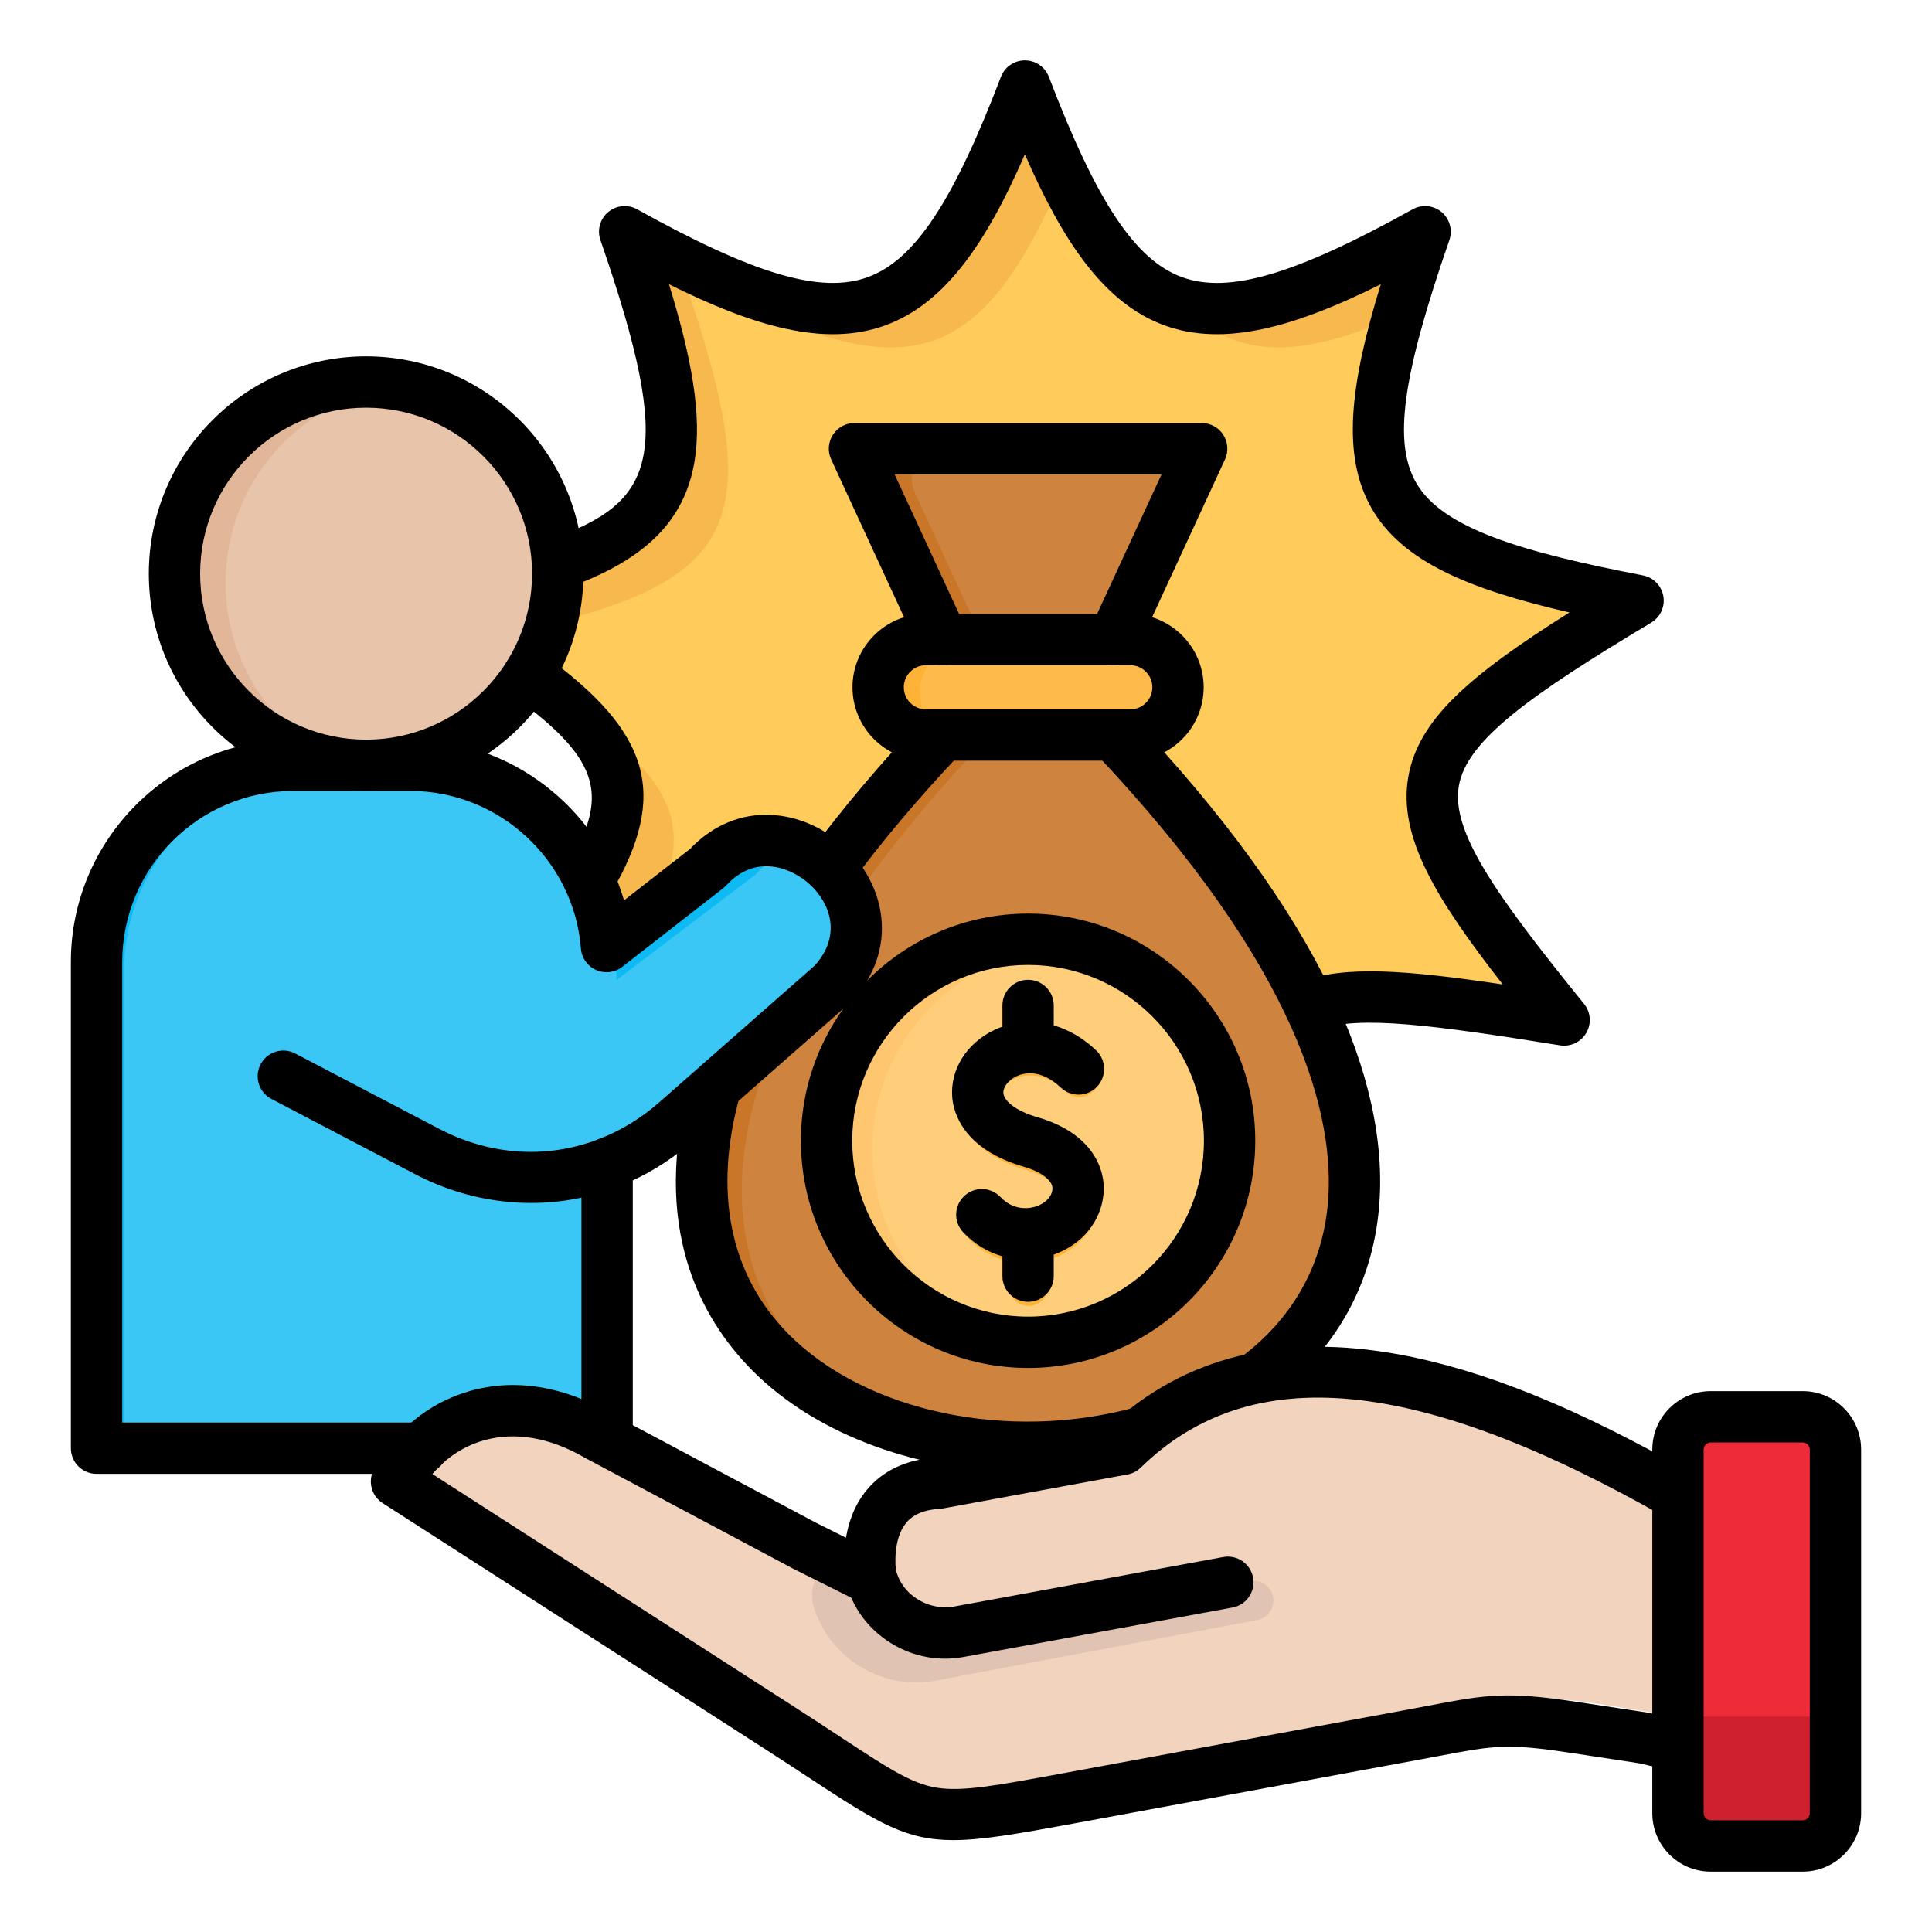 <svg id="Layer_1" viewBox="0 0 512 512" xmlns="http://www.w3.org/2000/svg" data-name="Layer 1"><path d="m328.646 345.547c1.344-84.398 3.504-86.547 87.19-73.16-50.221-61.824-49.419-70.663 19.764-112.088-73.244-14.121-81.529-27.419-56.909-98.569-62.184 34.594-81.367 28.034-106.953-38.928-25.587 66.961-44.77 73.522-106.953 38.928 24.62 71.149 16.335 84.448-56.909 98.569 69.183 41.425 69.985 50.265 19.764 112.088 83.685-13.386 85.846-11.237 87.189 73.16 56.557-65.264 57.26-65.264 113.817 0z" fill="#f7b84e" fill-rule="evenodd"/><path d="m328.782 337.573c1.434-76.542 6.09-78.137 87.053-65.186-48.266-59.416-49.391-69.9 12.004-107.398-17.546-4.446-29.547-9.452-36.87-16.622-26.155-11.14-29.864-28.028-19.124-65.326-27.098 12.256-44.172 12.5-58.339-2.05-12.508-3.578-22.123-14.702-31.704-34.477-23.059 53.787-43.774 57.04-101.341 25.014 24.593 71.071 16.35 84.419-56.67 98.522 1.698 1.073 3.34 2.126 4.923 3.157 58.776 35.621 63.181 46.918 25.634 95.154 29.364-3.914 44.201-3.061 51.848 8.609 18.052 3.493 22.249 17.582 23.647 51.394 29.754-33.458 41.288-40.482 63.396-21.066 9.662 2.919 20.156 13.01 35.543 30.275z" fill="#ffcb5b" fill-rule="evenodd"/><g><g><path d="m249.761 196.225h45.66c239.959 253.72-285.618 253.72-45.66 0zm-11.854-76.515h69.367c2.631 0 4.893 1.238 6.31 3.455 1.418 2.217 1.593 4.789.49 7.177l-18.653 40.378h-45.66l-18.653-40.378c-1.103-2.388-.928-4.96.489-7.177 1.418-2.216 3.679-3.455 6.31-3.455z" fill="#c97629" fill-rule="evenodd"/><rect fill="#ffb336" height="25.505" rx="12.752" width="80.131" x="232.525" y="170.72"/></g><g><path d="m260.996 196.225h34.424c116.831 123.53 52.19 186.892-17.212 190.134-69.402-3.242-134.042-66.604-17.212-190.134zm0-25.505-18.653-40.378c-1.103-2.388-.928-4.96.49-7.177 1.417-2.216 3.679-3.455 6.31-3.455h58.132c2.631 0 4.893 1.238 6.31 3.455 1.418 2.217 1.593 4.789.49 7.177l-18.653 40.378h-34.424z" fill="#ce843e" fill-rule="evenodd"/><rect fill="#ffbb4a" height="25.505" rx="12.752" width="68.896" x="243.761" y="170.72"/></g><g><circle cx="272.591" cy="304.669" fill="#fec66f" r="53.851"/><g fill-rule="evenodd"><path d="m278.81 251.178c26.811 3.084 47.631 25.854 47.631 53.492s-20.82 50.407-47.631 53.491c-26.81-3.084-47.631-25.855-47.631-53.491s20.821-50.407 47.631-53.492z" fill="#ffce7b"/><path d="m277.829 340.842c0 2.893-2.345 5.238-5.238 5.238s-5.238-2.345-5.238-5.238v-6.579c-3.885-.856-7.689-2.857-10.905-6.245-1.989-2.09-1.906-5.398.184-7.386s5.397-1.906 7.386.184c2.068 2.178 4.568 3.244 7.012 3.438 1.499.119 2.977-.078 4.321-.538 1.293-.443 2.448-1.122 3.359-1.986 1.129-1.072 1.879-2.449 2.003-4.007.099-1.248-.365-2.596-1.561-3.842-1.441-1.501-3.8-2.858-7.288-3.873-10.855-3.158-16.123-8.909-17.55-14.87-.996-4.16-.105-8.292 2.112-11.774 2.066-3.245 5.313-5.916 9.223-7.434.555-.215 1.124-.408 1.705-.577v-6.856c0-2.893 2.345-5.238 5.238-5.238s5.238 2.345 5.238 5.238v6.572c3.942.901 7.994 2.987 11.825 6.619 2.09 1.989 2.173 5.296.184 7.386s-5.296 2.173-7.386.184c-4.619-4.38-9.467-4.975-13.039-3.589-1.818.706-3.292 1.891-4.19 3.301-.747 1.173-1.063 2.496-.761 3.754.622 2.601 3.658 5.324 10.307 7.259 5.396 1.57 9.289 3.923 11.912 6.655 3.47 3.614 4.791 7.819 4.466 11.904-.341 4.283-2.299 7.971-5.236 10.758-2.016 1.914-4.493 3.39-7.205 4.318-.29.099-.583.193-.878.28v6.943z" fill="#ffb336"/></g></g></g><g><path d="m163.549 386.813v-78.026c6.759-2.567 13.171-6.405 18.945-11.484l42.917-37.749c20.949-22.751-14.23-53.625-34.422-31.696l-27.606 21.505c-2.17-27.689-25.505-49.674-53.727-49.674h-32.116c-29.642 0-53.893 24.252-53.893 53.893v133.23h139.903z" fill="#0dbaf3" fill-rule="evenodd"/><path d="m163.549 386.814v-78.026c6.759-2.566 13.171-6.405 18.945-11.484l42.917-37.749c11.542-12.535 6.044-27.531-4.596-34.808-6.927-1.404-14.474.368-20.63 7.053l-36.802 27.91v-10.345c-1.459-18.618-12.488-34.657-28.136-43.167-5.175-1.665-10.685-2.566-16.396-2.566h-32.116c-29.642 0-53.893 24.252-53.893 53.893v129.29h130.707z" fill="#3bc7f5" fill-rule="evenodd"/><g><circle cx="97.513" cy="154.406" fill="#e2b698" r="52.51" transform="matrix(.189 -.982 .982 .189 -72.547 220.96)"/><path d="m104.902 206.395c25.501-3.593 45.12-25.498 45.12-51.989s-19.619-48.397-45.12-51.989c-25.501 3.593-45.12 25.498-45.12 51.989s19.619 48.397 45.12 51.989z" fill="#e8c4ab" fill-rule="evenodd"/></g></g><g fill-rule="evenodd"><path d="m149.636 376.78 44.849 23.48 16.129 11.019c.389.211 18.456 7.965 22.785-7.43 0 0 19.587-11.804 56.435-18.582 48.873-47.747 121.251-16.986 171.552 12.575l-8.262 58.442-28.219-4.53c-22.46-3.404-25.911-1.874-48.21 2.244-48.352 8.932-79.462 14.679-103.529 19.124-47.594 8.791-41.662 7.7-85.605-20.569l-83.744-53.876 13.262-20.539z" fill="#f2d3bd"/><path d="m202.56 413.814 8.457 4.576c.025.013-.234-1.447-.328-3.715.372.568.64 1.218.771 1.928l.017.091-.018.003c.864 4.57 3.635 8.384 7.35 10.856 3.688 2.453 8.284 3.575 12.867 2.807.083-.02.166-.037.251-.053l.095-.017.003.018 85.202-16.053c2.854-.532 5.599 1.351 6.131 4.204.532 2.854-1.351 5.599-4.204 6.131l-85.211 16.055h-.009s.003.02.003.02l-.095.018c-.112.021-.225.037-.336.051-7.32 1.259-14.648-.508-20.506-4.405-5.985-3.982-10.462-10.2-11.878-17.712v-.009s-.02.003-.02.003l-.017-.091c-.329-1.782.279-3.519 1.475-4.706z" fill="#f2d3bd"/><path d="m333.181 429.327c2.854-.532 4.736-3.277 4.204-6.131s-3.277-4.736-6.131-4.204l-85.202 16.053-.003-.018-.095.017c-.085.016-.168.033-.251.053-4.583.768-9.179-.353-12.867-2.807-3.13-2.083-5.226-7.942-6.44-11.58l-8.904-4.338c-.567.551-1.192 1.687-1.666 2.925-1.471 3.847-.247 7.091 1.546 10.784 2.185 4.503 5.569 8.264 9.655 10.983 5.858 3.897 13.186 5.663 20.506 4.405.112-.014.224-.03.336-.051l.094-.018-.003-.018.009-.002 85.21-16.055z" fill="#e0c3b3"/></g><path d="m457.9 376.778h18.636c6.523 0 11.818 5.296 11.818 11.818v80.866c0 6.523-5.296 11.818-11.818 11.818h-18.636c-6.523 0-11.819-5.296-11.819-11.819v-80.866c0-6.523 5.296-11.818 11.818-11.818z" fill="#ee2b39"/><path d="m446.082 454.913v22.6c0 7.344 5.318 13.353 11.818 13.353h18.636c6.5 0 11.818-6.009 11.818-13.353v-22.6z" fill="#cd212d" fill-rule="evenodd"/><g fill-rule="evenodd"><path d="m156.102 239.996c-1.168 0-2.35-.3-3.432-.932-3.24-1.904-4.329-6.073-2.431-9.309 10.633-18.151 10.092-27.721-14.158-45.26-3.043-2.206-3.725-6.452-1.523-9.503 2.201-3.042 6.454-3.721 9.497-1.516 28.479 20.599 33.169 37.127 17.922 63.149-1.265 2.166-3.54 3.371-5.875 3.371zm258.403 37.118c2.402 0 4.661-1.273 5.888-3.4 1.41-2.449 1.167-5.499-.611-7.695-24.137-29.713-35.257-45.941-33.161-57.824 2.112-11.98 18.824-23.952 50.976-43.2 2.418-1.448 3.693-4.247 3.204-7.015-.49-2.779-2.642-4.966-5.41-5.5-31.906-6.151-53.083-12.398-60.065-24.486-6.153-10.659-3.777-28.101 8.77-64.363.921-2.662.104-5.617-2.056-7.433-2.161-1.807-5.215-2.099-7.678-.729-31.044 17.266-48.744 22.483-61.094 17.985-12.398-4.518-22.628-19.89-35.308-53.082-1.007-2.633-3.534-4.373-6.354-4.372-2.82 0-5.347 1.739-6.354 4.372-12.679 33.192-22.909 48.563-35.308 53.082-12.35 4.489-30.052-.719-61.093-17.985-2.465-1.37-5.519-1.079-7.679.729-2.159 1.817-2.977 4.77-2.055 7.433 19.968 57.707 14.731 69.366-13.655 79.482-3.538 1.254-5.385 5.149-4.124 8.687 1.261 3.537 5.15 5.382 8.69 4.12 20.798-7.404 31.281-17.714 33.99-33.425 2.146-12.437-.858-28.081-6.732-47.164 22.622 11.262 41.431 16.682 57.31 10.902 15.952-5.801 26.901-22.096 37.01-45.328 10.109 23.233 21.058 39.527 37.009 45.328 15.881 5.782 34.689.359 57.313-10.902-8.155 26.517-10.485 45.435-2.383 59.465 8.035 13.914 25.481 21.327 52.375 27.508-27.106 17.053-40.07 28.634-42.696 43.53-2.778 15.75 7.169 32.21 25.03 55.054-25.559-3.809-41.9-5.092-53.557-.729-3.517 1.312-5.301 5.237-3.984 8.755s5.235 5.295 8.755 3.984c10.647-3.994 31.267-1.098 63.96 4.13.36.058.72.087 1.077.087z"/><path d="m225.475 234.157-10.958-8.065c8.555-11.621 18.768-23.727 30.354-35.98l9.883 9.347c-11.203 11.844-21.055 23.515-29.279 34.698zm111.262 136.635-8.109-10.921c13.777-10.233 21.826-24.408 23.278-41.004 1.977-22.601-7.133-61.652-61.755-119.407l9.882-9.347c24.033 25.408 41.735 49.73 52.611 72.272 10.03 20.793 14.342 40.198 12.813 57.668-1.8 20.579-11.731 38.118-28.719 50.74zm-64.104 19.492c10.64 0 21.404-1.361 31.79-4.189l-3.577-13.126c-33.661 9.182-71.437 1.195-91.866-19.404-15.651-15.78-20.072-37.808-12.786-63.683l-13.094-3.692c-10.983 39.012 2.76 63.381 16.222 76.956 17.263 17.403 44.854 27.138 73.311 27.138z"/><path d="m272.452 255.717c-25.695 0-46.6 20.911-46.6 46.602s20.904 46.601 46.6 46.601 46.601-20.9 46.601-46.601-20.905-46.601-46.601-46.602zm0 106.805c-33.196 0-60.203-27.002-60.203-60.203s27.007-60.204 60.203-60.204c33.197 0 60.204 27.012 60.204 60.204s-27.007 60.204-60.204 60.203z"/><path d="m272.452 344.994c-3.756 0-6.802-3.041-6.802-6.802v-5.248c-3.851-1.097-7.435-3.244-10.386-6.354-2.586-2.731-2.474-7.035.251-9.619 2.725-2.585 7.029-2.468 9.615.253 3.844 4.052 8.32 2.886 9.601 2.429 1.895-.661 3.985-2.206 4.168-4.518.178-2.216-2.818-4.557-7.629-5.956-16.098-4.683-18.591-14.4-18.916-18.355-.601-7.326 3.754-14.332 11.095-17.85.696-.341 1.431-.641 2.2-.904v-5.616c0-3.76 3.045-6.801 6.801-6.801 3.757 0 6.802 3.041 6.802 6.802v5.285c3.731 1.059 7.571 3.139 11.227 6.608 2.727 2.584 2.841 6.889.257 9.62-2.585 2.72-6.89 2.837-9.616.253-5.461-5.18-10.064-3.809-11.792-2.983-2.11 1.009-3.548 2.895-3.418 4.469.146 1.769 2.631 4.508 9.16 6.413 13.684 3.973 17.954 12.991 17.388 20.094-.586 7.365-5.641 13.593-13.193 16.266-.005 0-.008.01-.014.01v5.703c0 3.76-3.045 6.803-6.801 6.803z"/><path d="m295.088 176.295c-.955 0-1.925-.204-2.849-.632-3.41-1.574-4.897-5.616-3.322-9.027l18.908-40.927h-70.746l18.908 40.926c1.575 3.41.088 7.453-3.322 9.027-3.409 1.574-7.452.088-9.027-3.323l-23.369-50.585c-.972-2.099-.806-4.556.445-6.509 1.249-1.964 3.41-3.139 5.73-3.139h92.015c2.319 0 4.479 1.176 5.73 3.139 1.25 1.952 1.418 4.411.444 6.51l-23.369 50.584c-1.148 2.487-3.607 3.955-6.177 3.955z"/><path d="m97.022 108.045c-24.252 0-43.982 19.725-43.982 43.978s19.73 43.987 43.982 43.987 43.983-19.735 43.983-43.987-19.731-43.977-43.983-43.978zm0 101.568c-31.752 0-57.585-25.836-57.585-57.59s25.833-57.581 57.585-57.581 57.586 25.827 57.586 57.581-25.832 57.59-57.586 57.59z"/><path d="m111.818 390.584h-86.236c-3.756 0-6.801-3.04-6.801-6.801v-128.853c0-32.492 26.433-58.92 58.924-58.92h31.061c26.508 0 49.441 17.956 56.607 42.597l17.454-13.594c12.787-13.429 30.244-10.542 41.004-.632 10.645 9.804 14.712 27.012 1.891 40.936-.162.175-.332.34-.511.495l-41.507 36.505c-4.896 4.303-10.267 7.832-16.013 10.504v68.219c0 3.752-3.045 6.803-6.801 6.803s-6.801-3.051-6.801-6.802v-72.719c0-2.828 1.746-5.353 4.387-6.364 5.886-2.236 11.352-5.548 16.246-9.853l41.22-36.253c7.318-8.191 3.889-16.663-1.324-21.463-4.408-4.062-14.044-8.57-22.187.272-.254.271-.528.524-.823.758l-26.698 20.793c-1.976 1.545-4.635 1.866-6.925.855-2.29-1.002-3.841-3.187-4.036-5.684-1.835-23.427-21.682-41.772-45.181-41.772h-31.061c-24.99 0-45.321 20.327-45.321 45.318v122.05h79.434c3.757 0 6.802 3.042 6.802 6.802s-3.045 6.802-6.802 6.801z"/><path d="m140.726 318.798c-10.493 0-21.033-2.555-30.716-7.627l-38.081-19.939c-3.328-1.749-4.613-5.858-2.87-9.181 1.743-3.324 5.854-4.616 9.18-2.867l38.081 19.938c13.895 7.278 29.289 8.114 43.346 2.371 3.478-1.419 7.448.243 8.869 3.722 1.422 3.478-.246 7.452-3.722 8.871-7.71 3.148-15.885 4.713-24.087 4.712z"/><path d="m252.607 487.653c-12.496 0-19.887-4.488-37.517-16.08-3.311-2.177-7.065-4.645-11.329-7.395l-102.366-65.849c-2.989-1.924-3.993-5.83-2.304-8.958 5.572-10.31 14.623-17.684 25.484-20.755 11.812-3.343 24.608-1.331 37.014 5.81l54.723 29.15 7.885 3.935c.703-4.208 2.275-8.745 5.475-12.612 4.278-5.18 10.424-8.075 18.274-8.628l46.398-8.532c19.659-18.267 45.483-24.563 76.8-18.723 22.346 4.168 46.783 14.099 76.9 31.239l-6.728 11.825c-65.723-37.409-109.891-41.587-138.995-13.156-.967.941-2.192 1.584-3.522 1.827l-48.784 8.978c-.275.048-.553.078-.832.097-4.196.243-7.15 1.467-9.029 3.741-3.552 4.294-2.917 11.601-2.638 13.729.513 3.925-1.828 6.005-2.858 6.714-2.039 1.409-4.683 1.594-6.901.486l-17.604-8.794c-.053-.03-.106-.058-.158-.087l-54.903-29.238c-.07-.038-.14-.077-.208-.116-9.181-5.306-18.381-6.889-26.608-4.557-5.343 1.506-10.055 4.605-13.691 8.929l96.536 62.107c4.321 2.78 8.104 5.267 11.441 7.463 12.591 8.278 18.912 12.438 25.516 13.536 6.838 1.145 15.802-.506 33.663-3.809l91.4-16.878c2.015-.38 3.855-.729 5.556-1.049 15.2-2.876 20.32-3.838 39.25-.972l18.689 2.827c.176.028.351.068.523.107l9.062 2.108-3.084 13.244-8.801-2.041-18.426-2.798c-16.64-2.516-20.104-1.865-34.684.895-1.719.32-3.578.68-5.614 1.049l-91.376 16.887c-14.662 2.701-24.077 4.344-31.628 4.343z"/><path d="m250.48 439.565c-5.332 0-10.577-1.583-15.145-4.615-6.081-4.042-10.138-10.115-11.425-17.111-.68-3.693 1.764-7.239 5.459-7.919 3.696-.671 7.24 1.759 7.919 5.461.614 3.333 2.593 6.257 5.573 8.24 2.974 1.972 6.649 2.75 10.08 2.109l71.219-13.099c3.696-.68 7.24 1.769 7.919 5.461s-1.765 7.239-5.459 7.919l-71.218 13.097c-1.636.302-3.283.458-4.921.457z"/><path d="m453.36 382.266c-1.019 0-1.879.856-1.879 1.876v96.379c0 1.02.86 1.876 1.879 1.876h24.377c1.018 0 1.879-.855 1.879-1.875v-96.379c0-1.02-.861-1.875-1.879-1.875h-24.377zm24.377 113.733h-24.377c-8.537 0-15.483-6.937-15.483-15.478v-96.379c0-8.531 6.945-15.478 15.482-15.478h24.377c8.537 0 15.482 6.947 15.482 15.479v96.379c0 8.54-6.945 15.479-15.482 15.478z"/><path d="m245.367 176.295c-3.223 0-5.845 2.623-5.845 5.84s2.622 5.85 5.845 5.85h54.171c3.223 0 5.844-2.623 5.844-5.85 0-3.216-2.622-5.84-5.844-5.84zm54.171 25.292h-54.171c-10.723 0-19.448-8.724-19.448-19.452s8.725-19.443 19.448-19.443h54.171c10.723 0 19.448 8.726 19.448 19.443s-8.724 19.453-19.448 19.452z"/></g></svg>